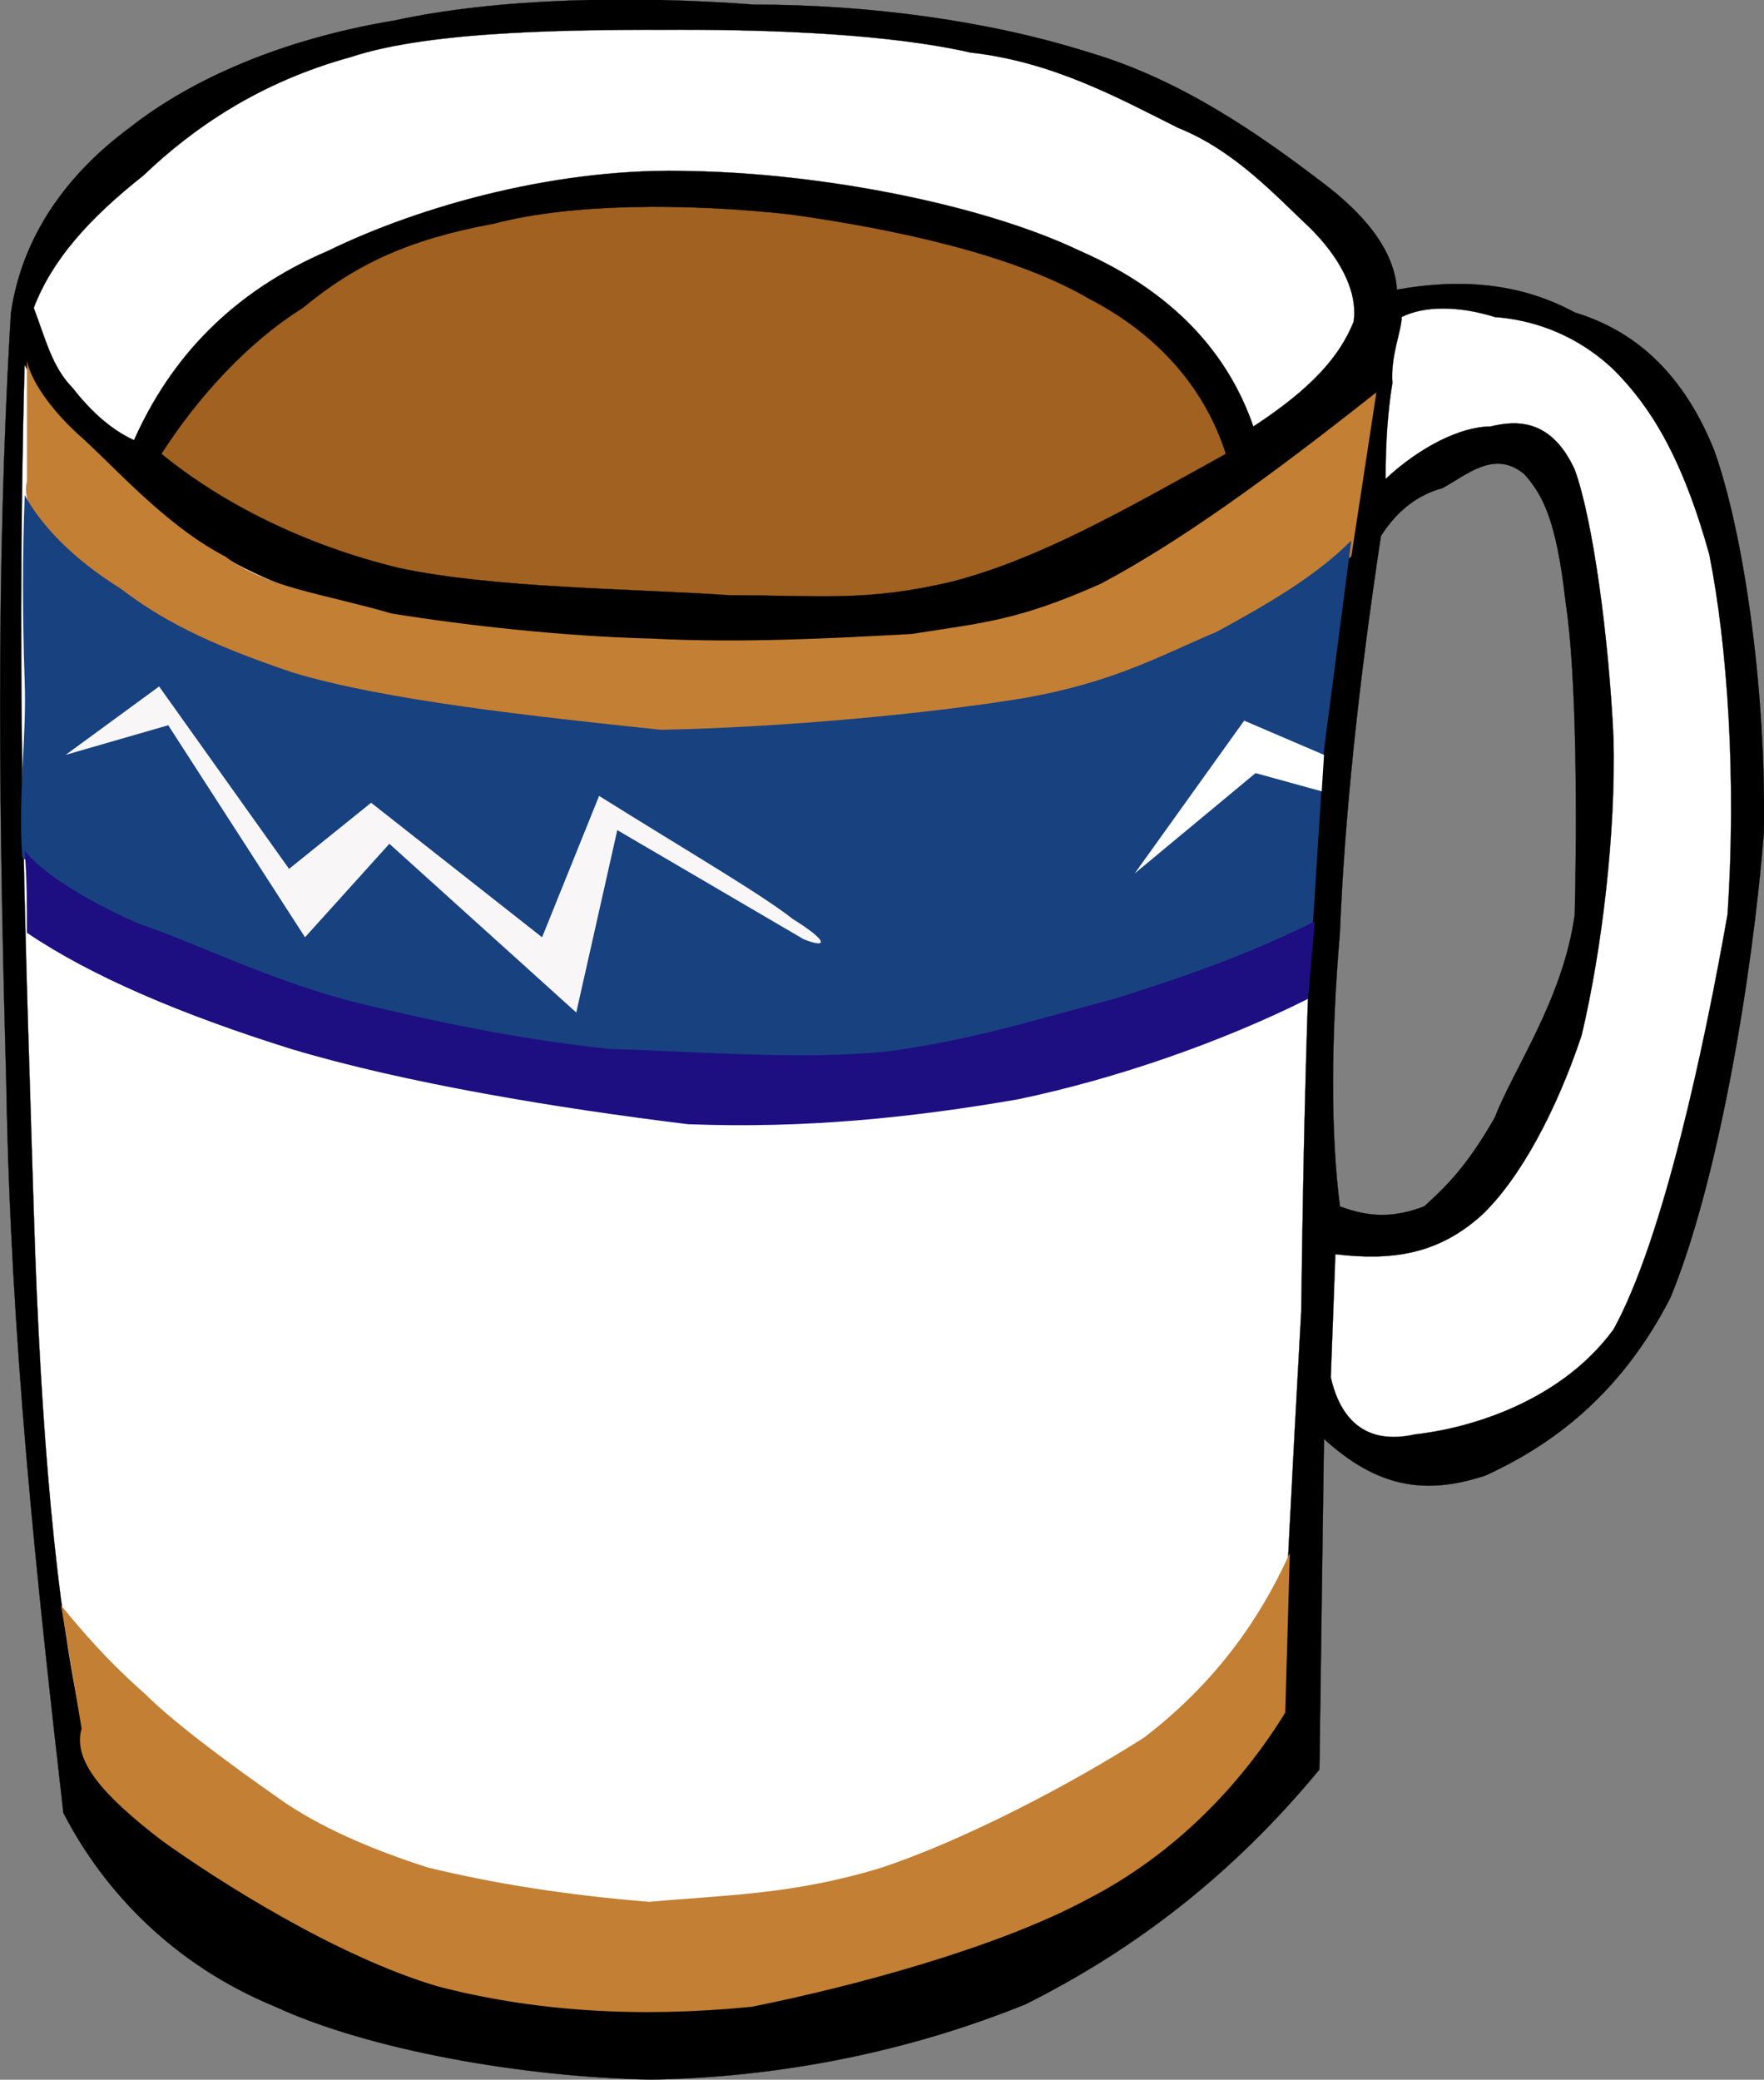 <svg xmlns="http://www.w3.org/2000/svg" viewBox="0 0 284.572 335.411" overflow="visible"><rect x="0" y="0" width="284.572" height="335.411" fill="#808080" stroke="none"/><switch><g><g clip-rule="evenodd" fill-rule="evenodd"><path d="M1.766 50.4c-2.574 43.025-1.841 84.21-.738 125.03.738 40.831 4.783 78.339 9.198 116.94 6.619 12.869 18.016 24.641 34.197 31.265 15.079 6.982 40.087 11.392 60.678 11.751 20.595-.359 41.189-4.409 60.304-12.131 17.657-8.819 33.479-20.948 47.444-37.868l.737-53.33c8.46 7.722 16.182 9.197 26.118 5.886 9.557-4.409 21.328-12.131 29.787-28.69 7.722-18.755 13.229-51.844 15.063-75.012.38-23.169-3.292-48.542-8.081-61.786-5.525-13.607-13.985-19.487-22.426-22.061-8.837-4.783-18.394-5.517-28.689-3.681-.379-5.517-4.051-11.397-12.51-17.647-9.197-6.988-22.065-16.186-37.129-20.595-16.182-5.147-35.68-7.726-54.068-7.726-19.48-1.469-41.175-1.106-58.094 2.576-17.651 2.937-32.362 9.192-42.656 17.283-9.932 7.352-17.289 17.283-19.124 29.787zm221.01 36.038c2.573-4.045 5.885-6.619 9.935-7.721 4.031-2.21 8.44-6.255 13.229-2.21 2.934 3.312 5.147 7.357 6.624 20.595 1.836 11.767 1.836 35.673 1.476 50.383-1.855 13.607-9.935 25.004-12.888 32.726-4.409 7.721-7.721 11.033-11.393 14.345-4.788 1.835-8.819 1.835-13.606 0-1.478-11.771-1.478-26.476 0-44.128.74-18.39 2.95-39.72 6.62-63.992z" stroke="#000" stroke-miterlimit="10" stroke-width=".036"/><path d="M3.971 58.854c4.414 8.096 9.192 14.714 18.385 21.333 6.988 5.881 16.919 12.869 31.259 16.914 14.346 3.677 37.145 5.886 57.002 6.619 19.861-.364 38.979.738 58.838-5.147 18.016-6.25 35.314-18.755 51.853-34.567-3.312 11.767-5.885 28.316-7.722 53.69-2.572 25.004-3.31 66.184-3.67 93.777-1.477 26.476-2.574 47.804-3.312 65.461-10.675 13.966-23.903 24.261-41.2 32.361-18.38 7.722-43.016 12.868-62.509 13.966-20.226-.738-42.292-6.982-56.263-14.345-14.709-7.722-26.85-17.638-33.469-31.244-4.045-18.396-6.619-46.348-7.721-82.38-1.107-37.52-2.948-81.65-1.476-136.45zM226.1 51.133c3.67-1.835 9.197-1.835 15.063 0 5.147.37 12.51 2.209 19.134 8.459 5.886 5.887 11.032 13.977 15.442 29.789 2.952 14.709 4.409 36.406 2.952 58.104-3.69 20.959-10.314 52.218-18.395 66.922-9.198 12.51-24.999 16.181-32.002 16.919-8.081 1.836-12.131-2.573-13.608-9.197l.739-19.853c9.197 1.098 16.56 0 23.543-6.244 6.245-5.886 12.13-16.919 16.18-29.055 3.313-13.976 5.507-32.73 5.148-47.809-.739-16.181-3.312-35.305-6.246-43.395-3.69-8.09-9.196-8.09-13.606-6.988-4.787 0-11.412 3.313-16.918 8.46 0-5.887.359-11.034 1.097-15.448-.34-4.41 1.5-8.456 1.5-10.666z" stroke="#000" stroke-miterlimit="10" stroke-width=".036" fill="#FFF"/><path d="M21.623 70.99c-4.045-1.835-7.352-5.147-9.931-8.454-3.307-3.312-4.41-8.09-6.25-12.874 2.942-7.721 8.828-14.34 17.652-21.328 8.09-7.721 18.754-15.079 33.464-19.123 13.237-4.415 37.145-4.415 53.326-4.415 15.441 0 33.832.738 46.701 3.681 13.247 1.472 23.9 7.353 33.459 12.136 9.197 3.676 15.821 11.033 21.328 16.18 4.429 4.41 7.74 9.926 7.003 15.079-2.215 5.517-6.625 10.664-16.181 16.914-4.051-11.766-12.869-21.697-27.953-28.316-16.181-7.721-42.292-12.504-62.522-12.869-21.328-.738-43.759 5.512-58.837 12.869-15.449 6.618-25.374 17.282-31.26 30.52z" stroke="#000" stroke-miterlimit="10" stroke-width=".036" fill="#FFF"/><path d="M26.037 73.2c9.926 8.091 23.168 14.71 38.247 18.386 15.443 3.312 37.509 3.312 53.32 4.414 14.711 0 22.067 1.103 36.044-2.205 13.97-3.681 26.838-11.033 44.116-20.595-3.291-10.3-10.653-19.123-22.045-25.009-12.51-7.352-32.372-11.397-48.184-13.606-16.549-1.836-35.305-1.836-47.809 1.471-13.977 2.574-22.431 6.619-30.89 13.606-8.828 5.517-16.918 14.345-22.804 23.538z" stroke="#000" stroke-miterlimit="10" stroke-width=".036" fill="#A16121"/><path d="M4.34 58.121c.369 2.205 2.574 6.62 8.09 11.767 5.516 4.783 13.976 14.709 23.901 19.862 6.989 5.147 15.449 5.881 26.845 9.193 11.403 1.836 27.215 3.676 41.924 4.045 14.346.733 28.317 0 41.924-.738 11.776-1.836 17.283-2.205 30.53-8.09 12.49-6.619 26.835-16.914 44.491-30.89l-4.05 26.48c-11.392 8.455-24.261 15.812-38.606 20.591-15.821 4.782-27.219 6.987-48.177 8.089-22.067.739-54.792-2.574-74.286-5.88-19.493-3.681-33.1-14.709-40.82-19.124C7.659 87.91 3.249 81.659 4.352 77.614V58.121z" fill="#C37F33"/><path d="M3.971 79.819c2.573 4.778 7.721 10.294 15.447 15.078 6.25 4.779 13.607 8.824 27.947 13.607 14.708 4.415 38.247 6.988 59.207 9.193 19.492-.37 43.395-2.575 58.832-5.148 14.345-2.574 21.348-6.619 30.904-10.665 8.081-4.414 15.803-8.828 21.688-14.714l-4.41 33.837-1.835 28.681c-8.1 5.516-20.23 9.562-34.935 13.606-16.561 3.312-36.042 9.193-57.007 9.193-22.799-1.471-50.746-6.983-70.972-12.5-19.857-5.885-34.936-13.606-45.236-21.697-.732-9.93.739-19.492.37-28.685-.351-10.288-.351-20.219.019-29.781z" fill="#184180"/><path d="M129.74 151.53l-30.157-17.652-6.619 29.418-30.15-27.214-13.608 15.079-22.066-34.197-16.55 4.778 15.079-11.033 20.964 29.418 13.237-10.664 27.58 21.697 9.197-22.799c14.709 9.192 26.107 15.811 31.255 19.857 5.88 3.66 5.52 4.76 1.84 3.29z" fill="#F8F6F7"/><path d="M213.58 121.74l-12.868-5.517-17.656 24.64 19.493-16.18 10.674 2.942.37-5.88z" fill="#FFF"/><path d="M3.971 137.19c2.573 3.307 9.192 7.722 18.385 11.766 8.828 2.943 22.066 9.562 35.673 12.869 12.136 2.943 26.112 5.886 40.451 7.357 13.607.369 30.89 1.836 44.867.369 13.616-1.84 23.912-5.152 36.401-8.459 11.771-3.676 22.067-7.357 32.362-12.504l-1.098 12.504c-13.966 6.988-30.885 12.869-46.706 16.186-16.915 2.934-34.197 4.769-53.32 4.03-20.965-2.563-45.601-6.604-63.99-12.125-17.653-5.516-32.362-11.767-42.657-18.754.007-4.44.007-8.85-.362-13.26z" fill="#1D0E82"/><path d="M9.856 258.92c3.307 4.03 7.353 8.818 13.607 14.325 4.778 4.787 14.34 11.771 21.697 16.919 6.25 4.429 14.709 8.1 23.903 11.032 10.664 2.574 22.066 4.41 35.672 5.526 12.136-1.116 23.165-1.116 37.509-5.526 13.243-4.409 30.162-13.228 42.293-20.948 11.032-8.46 18.395-18.396 23.542-29.788l-.738 25.737c-7.003 11.393-17.656 22.805-32.002 30.146-14.345 7.722-37.51 13.986-54.059 17.299-18.386 1.835-35.299.737-50.748-3.313-16.179-4.787-35.303-16.919-44.496-23.543-9.562-7.362-14.345-12.869-12.874-18.016-1.101-6.62-2.204-13.25-3.306-19.85z" fill="#C37F33"/></g></g></switch></svg>
